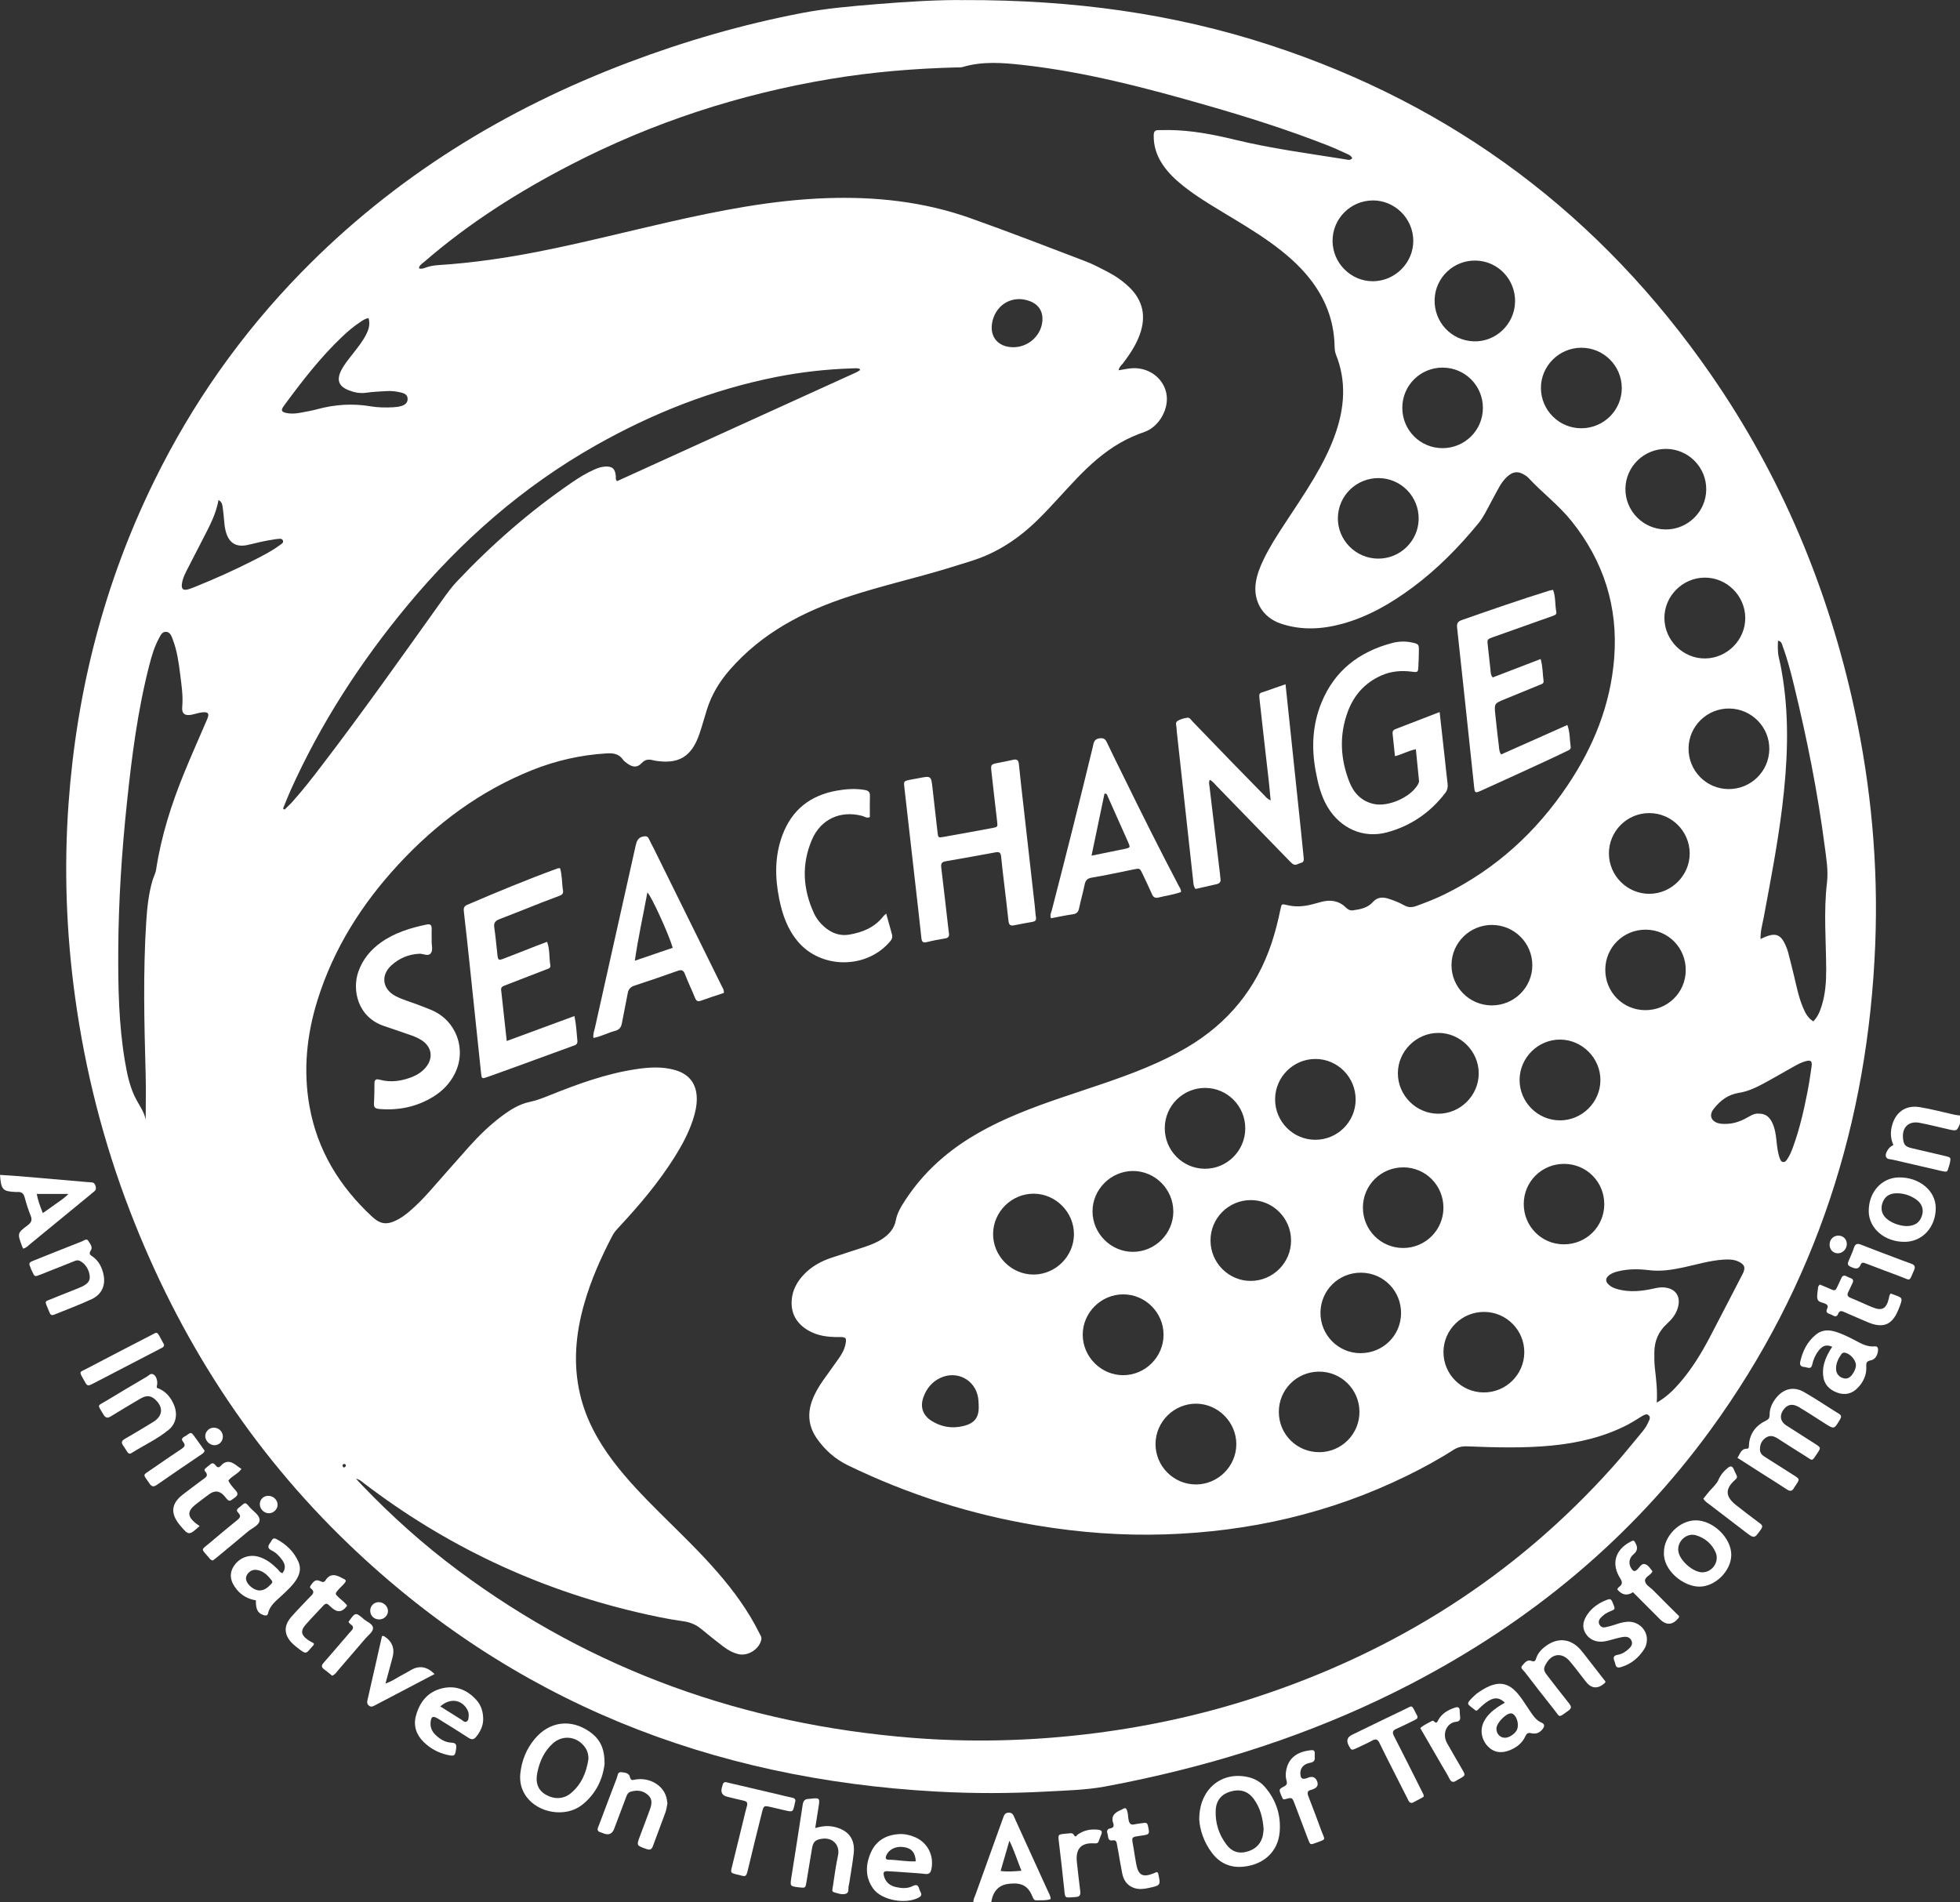 <svg xmlns="http://www.w3.org/2000/svg" id="Lochfisch_Bild" data-name="Lochfisch&#xA0;Bild" width="578.59" height="561.51" viewBox="0 0 578.59 561.51"><rect x="0" y="0" width="578.59" height="561.51" fill="#333333" stroke="none"/><defs><style>      .cls-1 {        fill: #fff;      }    </style></defs><path class="cls-1" d="m287.35,561.51c-.06-.84.37-1.54.64-2.28,2.52-7.05,5.06-14.1,7.6-21.14.19-.52.38-1.05.57-1.57.27-.78.56-1.41,1.61-1.43,1.06-.02,1.34.65,1.66,1.4.16.37.33.73.49,1.09,3.11,6.81,6.23,13.62,9.32,20.45.35.78.86,1.52.92,2.57-1.36.49-2.8.32-4.2.37-.44.02-.76-.17-.94-.58-.16-.36-.33-.73-.49-1.09q-1.55-3.54-5.53-3.29c-.24.01-.48.03-.72.04q-4.86.29-5.66,5.48h-5.28Zm14.17-9.28c-1.21-3-2.04-5.77-3.55-8.85-.94,3.24-1.75,6.02-2.59,8.92,2.09.29,3.89.12,6.14-.06Z"></path><path class="cls-1" d="m578.59,331.69c-.94,2.26-.93,2.25-3.7,1.61-2.72-.63-5.43-1.3-8.17-1.84-3.24-.65-5.28,1.28-4.95,4.57.19,1.9.66,2.46,2.55,2.9,3.34.79,6.68,1.55,10.02,2.35,1.52.36,1.58.48,1.29,1.92-.08.39-.21.77-.32,1.15-.46,1.68-.47,1.71-2.24,1.31-4.82-1.1-9.64-2.22-14.45-3.35-.72-.17-1.7,0-1.93-1.02-.18-.84.74-2.4,1.59-2.89.19-.11.37-.24.64-.42-.78-1.75-.92-3.53-.48-5.38.98-4.19,4-6.47,8.24-5.78,3.46.56,6.86,1.49,10.28,2.24.54.12,1.1.16,1.65.23v2.4Z"></path><path class="cls-1" d="m284.71.02c32.18-.06,61.54,3.96,90.05,13.25,54.41,17.73,97.81,50.35,130.34,97.36,20.78,30.02,34.6,63.08,42.32,98.73,4.94,22.85,7.07,45.97,6.15,69.32-2.08,52.55-17.48,100.66-48.59,143.37-23.46,32.2-53.4,56.84-88.67,75.14-24.91,12.92-51.23,21.89-78.61,27.86-3.9.85-7.81,1.66-11.74,2.37-5.52.99-11.13,1.12-16.71,1.42-11.02.61-22.06.63-33.08.01-66.37-3.72-124.75-26.55-173.12-72.9-29.04-27.83-50.23-60.93-64.67-98.4-7.88-20.44-13.24-41.54-16.22-63.23-2.61-18.99-3.3-38.07-1.92-57.19,2.4-33.28,10.53-65.06,25.25-95.08,11.21-22.87,25.69-43.45,43.49-61.67,27.4-28.06,59.96-48.1,96.49-61.93,16.62-6.29,33.65-11.22,51.1-14.58,7.3-1.41,14.72-2.03,22.13-2.64,9.4-.78,18.82-1.32,26.03-1.2Zm45.49,109.29c1.23-.2,2.38-.45,3.54-.57,4.98-.52,9.47,2.55,10.52,7.16,1.04,4.53-2.01,10.08-6.4,11.6-2.5.86-4.91,1.92-7.2,3.24-4.83,2.78-8.93,6.46-12.76,10.45-3.82,3.98-7.41,8.17-11.34,12.05-5.72,5.66-12.22,10.02-19.96,12.4-2.67.82-5.33,1.69-8.01,2.48-9.34,2.77-18.85,4.96-28.11,8-13.43,4.4-25.57,10.74-35.06,21.62-3.08,3.53-5.35,7.32-6.74,11.72-.77,2.44-1.42,4.91-2.26,7.33-2.33,6.67-6.13,8.89-13.11,7.75-.16-.03-.31-.07-.47-.11-1.29-.33-2.36-.31-3.43.84-1.24,1.34-2.59,1.27-4.09.21-.52-.37-1.08-.76-1.43-1.26-1.22-1.73-2.89-1.94-4.83-1.82-7.57.45-14.86,2.1-21.89,4.9-15.43,6.17-28.43,15.83-39.64,27.97-10.71,11.59-19,24.67-23.76,39.82-3.23,10.3-4.31,20.8-2.41,31.48,2.32,13.01,8.87,23.66,18.46,32.57,2.47,2.29,4.38,2.52,7.4.98,1.29-.66,2.44-1.51,3.55-2.44,2.27-1.91,4.32-4.04,6.28-6.26,3.82-4.31,7.59-8.66,11.43-12.94,2.94-3.28,6.09-6.35,9.63-8.99,2.51-1.88,5.17-3.57,8.27-4.21,2.14-.44,4.11-1.25,6.11-2.05,8.17-3.27,16.43-6.28,25.18-7.6,3.89-.59,7.8-.86,11.66.26,4.19,1.22,6.35,4.13,6.36,8.49,0,2.18-.5,4.28-1.19,6.33-1.3,3.89-3.23,7.47-5.41,10.93-4.67,7.4-10.28,14.06-16.23,20.44-.76.82-1.52,1.62-2.05,2.63-3.38,6.46-6.34,13.09-8.34,20.11-2.52,8.82-3.36,17.72-1.24,26.76,1.72,7.38,5.29,13.84,9.82,19.83,4.21,5.56,9.07,10.54,14,15.45,5.73,5.69,11.57,11.27,16.86,17.38,4.73,5.46,8.96,11.25,12.19,17.74.31.63.8,1.2.64,2-.56,2.84-3.96,5-6.79,4.31-1.67-.41-3.13-1.24-4.46-2.26-2.16-1.65-4.3-3.33-6.38-5.08-1.58-1.33-3.34-2.08-5.38-2.36-4.67-.64-9.28-1.63-13.87-2.71-29.52-6.95-56.33-19.63-80.44-38.04-.56-.43-1.07-1.01-2.35-1.35.87.94,1.34,1.46,1.84,1.98,8.76,9.14,18.17,17.56,28.32,25.12,39.74,29.59,84.59,45.42,133.78,49.39,17.01,1.37,34.03,1,51-.96,17.27-2,34.21-5.59,50.74-11,41.14-13.46,76.56-35.79,105.47-68.16,2.87-3.22,5.57-6.6,8.34-9.91.77-.92,1.48-1.89,1.96-3,.31-.71.89-1.53.13-2.19-.62-.55-1.36-.02-1.99.32-.42.23-.81.51-1.22.76-.96.57-1.9,1.18-2.89,1.7-7.06,3.65-14.65,5.43-22.51,6.19-8.3.8-16.61.56-24.92.23-1.5-.06-2.76.21-4.05,1.03-4.44,2.85-9.08,5.37-13.82,7.69-22.54,11.03-46.44,16.48-71.44,17.27-12.66.4-25.23-.56-37.73-2.64-19.44-3.23-38.03-9.15-55.75-17.74-3.73-1.81-6.79-4.5-9.17-7.9-2.42-3.45-2.89-7.19-1.44-11.17.8-2.2,1.97-4.19,3.31-6.09,1.52-2.16,3.09-4.27,4.6-6.44.87-1.25,1.63-2.56,1.94-4.09.4-1.93.18-2.21-1.83-2.19-3.24.04-6.4-.31-9.25-2.01-3.39-2.03-5.1-5.03-4.77-9,.23-2.8,1.5-5.19,3.4-7.25,2.34-2.54,5.25-4.14,8.49-5.2,3.19-1.05,6.38-2.06,9.57-3.12,1.9-.63,3.76-1.36,5.43-2.5,1.92-1.31,3.39-3.01,3.82-5.32.43-2.28,1.59-4.15,2.81-6.02,3.17-4.86,7-9.13,11.45-12.85,6.51-5.44,13.9-9.35,21.69-12.59,8.42-3.5,17.14-6.16,25.75-9.12,8.32-2.86,16.53-5.98,24.15-10.45,12.23-7.18,20.64-17.45,25.12-30.93,1.08-3.27,1.91-6.6,2.6-9.96.32-1.55.35-1.59,1.84-1.22,2.06.52,4.13.5,6.18.11,1.33-.25,2.63-.66,3.95-1.01,2.74-.73,5.24-.41,7.34,1.65.61.6,1.24.95,2.13.82,2.17-.3,4.28-.71,5.83-2.44,1.3-1.46,2.86-1.55,4.59-.99,1.6.51,3.18,1.11,4.63,1.94,1.23.7,2.35.68,3.64.2,2.85-1.04,5.69-2.13,8.41-3.48,14.98-7.4,26.91-18.27,36.19-32.08,7.66-11.39,12.7-23.79,13.78-37.61,1.18-15.14-3.1-28.55-12.56-40.4-3.82-4.78-8.73-8.44-12.85-12.89-.21-.23-.49-.41-.75-.59-2.11-1.43-3.74-1.29-5.6.49-.87.84-1.58,1.81-2.16,2.86-.94,1.67-1.83,3.37-2.74,5.06-1.06,1.97-2.03,4-3.46,5.74-5.76,7-12.07,13.44-19.37,18.86-6.33,4.7-13.07,8.63-20.74,10.74-6.06,1.66-12.14,1.99-18.18-.04-5.35-1.8-8.24-6.68-7.37-12.21.38-2.4,1.26-4.62,2.31-6.78,1.7-3.54,3.82-6.83,5.96-10.11,2.97-4.55,6.04-9.04,8.82-13.72,2.49-4.2,4.74-8.52,6.36-13.14,2.73-7.78,3.34-15.59.21-23.43-.37-.92-.4-1.87-.43-2.83-.21-7.38-2.78-13.87-7.33-19.63-3.25-4.12-7.2-7.48-11.42-10.53-4.61-3.33-9.5-6.2-14.36-9.14-3.97-2.4-7.93-4.8-11.57-7.7-2.32-1.85-4.47-3.88-6.12-6.38-1.72-2.6-2.65-5.43-2.58-8.59.02-.97.31-1.51,1.37-1.49,1.04.02,2.08-.04,3.11-.03,6.6.07,13.04,1.29,19.41,2.84,10.73,2.62,21.66,4.05,32.54,5.79.71.11,1.55.46,2.18-.31-.42-.88-1.22-1.13-1.93-1.45-1.81-.84-3.63-1.67-5.49-2.39-11.61-4.55-23.49-8.31-35.47-11.75-17.9-5.13-35.9-9.89-54.47-11.95-5.88-.65-11.79-1.12-17.61.61-.6.18-1.27.11-1.9.13-12.48.33-24.9,1.35-37.22,3.41-26.75,4.47-52.26,12.77-76.39,25.2-15.54,8.01-30.23,17.31-43.48,28.79-.61.53-1.43.93-1.56,1.9.87.3,1.53-.05,2.2-.28,1.22-.43,2.46-.6,3.75-.68,9.9-.64,19.7-2.07,29.43-3.99,12.7-2.5,25.24-5.7,37.86-8.58,15.52-3.54,31.1-6.62,47.08-7.18,14.43-.5,28.6,1.01,42.25,5.83,11.44,4.04,22.76,8.45,34.11,12.77,2.23.85,4.36,1.98,6.49,3.08,2.35,1.21,4.52,2.7,6.45,4.54,4.16,3.98,5.1,8.68,3.18,14.03-1.12,3.13-2.95,5.83-4.92,8.46-.46.62-1.18,1.09-1.33,2.1ZM83.55,238.7c.15.1.3.19.45.29.78-.77,1.61-1.51,2.34-2.33,2.98-3.34,5.74-6.87,8.46-10.43,12.35-16.13,24.06-32.72,35.86-49.24,1.3-1.82,2.61-3.64,4.15-5.27,10.35-10.97,21.65-20.85,34.11-29.36,2.05-1.4,4.15-2.7,6.43-3.71,1.03-.46,2.07-.84,3.21-.92,2.17-.15,3.05.63,3.23,2.84.04.45-.18.95.37,1.46,23.5-10.69,47.05-21.4,70.61-32.11.36-.16.69-.39,1.02-.6.05-.03.08-.13.08-.2,0-.32-.29.02-.07-.24-.78-.27-1.58-.16-2.37-.13-7.44.24-14.82,1.06-22.13,2.5-18.92,3.73-36.6,10.72-53.35,20.18-21.58,12.18-39.86,28.25-55.64,47.24-13.91,16.75-25.66,34.88-34.59,54.78-.78,1.73-1.45,3.5-2.17,5.25Zm-40.54,91.83c0-4.55.11-9.1-.02-13.64-.41-14.94-.78-29.88.18-44.82.26-4.06.68-8.12,1.82-12.06.33-1.15.93-2.19,1.11-3.4,1.5-9.85,4.52-19.27,8.27-28.46,2.17-5.32,4.54-10.57,6.79-15.86.71-1.66.32-2.2-1.49-2-1.02.12-2.02.47-3.03.68-2.02.42-3.04-.26-2.85-2.28.3-3.31-.22-6.53-.62-9.77-.42-3.41-.91-6.82-2.13-10.05-.39-1.03-.76-2.32-2.07-2.36-1.17-.03-1.64,1.15-2.12,2.06-1.29,2.41-2.06,5.02-2.74,7.65-3.45,13.34-5.19,26.97-6.63,40.64-1.53,14.47-2.49,28.98-2.57,43.54-.06,11.04.13,22.06,1.99,32.98.69,4.02,1.52,8.04,3.56,11.63,1.01,1.79,2.16,3.47,2.56,5.54Zm492.26-29.02c1.36-1.34,1.98-2.99,2.5-4.65,1.09-3.47,1.33-7.06,1.32-10.66-.03-8.53-.79-17.06.23-25.6.43-3.63-.21-7.34-.69-10.98-2.08-15.93-5.23-31.65-9.03-47.25-.94-3.88-1.93-7.75-3.32-11.49-.24-.65-.3-1.55-1.42-1.76-.08,1.8-.12,3.44.28,5.11.49,2.01.86,4.06,1.17,6.11,1.95,12.67,1.33,25.33-.22,37.97-1.33,10.86-3.41,21.6-5.41,32.35-.4,2.13-1.04,4.25-.97,6.54,4.55-2.25,6.15-1.61,7.86,3.03.11.3.21.6.29.91.61,2.4,1.23,4.79,1.8,7.2.72,3.03,1.33,6.09,2.54,8.97.67,1.6,1.42,3.19,3.09,4.2Zm-46.21,112.55c2.92-1.67,4.93-3.7,6.81-5.86,3.58-4.12,6.4-8.77,8.93-13.58,3.23-6.14,6.38-12.33,9.59-18.49.97-1.86.7-2.83-1.22-3.73-1.42-.66-2.93-.66-4.46-.56-4.01.26-7.84,1.45-11.73,2.28-3.36.72-6.69,1.26-10.19.83-3.07-.38-6.22-.41-9.29.38-1.02.26-1.99.6-2.76,1.35-.76.74-.79,1.53-.07,2.32.84.92,1.96,1.34,3.13,1.64,3.42.86,6.82.52,10.2-.23,1.02-.23,2.02-.44,3.07-.38,3.58.23,5.25,2.68,4.19,6.13-.58,1.91-1.79,3.35-3.23,4.66-2.43,2.22-3.63,5.02-3.67,8.29-.02,1.59-.02,3.2.16,4.78.36,3.24.79,6.47.55,10.16Zm-142.7-56.45c0-6.55-5.4-11.95-11.91-11.94-6.52.01-11.95,5.44-11.94,11.93.01,6.52,5.43,11.95,11.94,11.94,6.54-.01,11.92-5.4,11.92-11.93Zm6.62,80.6c6.56,0,11.96-5.34,11.98-11.87.02-6.51-5.39-11.96-11.89-11.98-6.54-.01-11.94,5.36-11.96,11.89-.02,6.56,5.33,11.94,11.87,11.95Zm-9.5-44.2c0-6.55-5.38-11.93-11.92-11.92-6.54,0-11.95,5.41-11.94,11.92.01,6.52,5.44,11.95,11.94,11.94,6.54-.01,11.92-5.4,11.92-11.94Zm116.93-63.28c6.55.04,11.98-5.29,12.03-11.82.06-6.5-5.34-11.97-11.85-12.03-6.52-.05-11.96,5.31-12.01,11.84-.05,6.55,5.29,11.97,11.83,12Zm-55.19-271.56c-6.56.04-11.88,5.41-11.85,11.97.04,6.55,5.45,11.93,11.96,11.88,6.53-.05,11.93-5.5,11.87-12-.06-6.56-5.45-11.89-11.99-11.86Zm19.37,245.74c-6.52.01-11.95,5.44-11.94,11.93,0,6.53,5.42,11.93,11.93,11.93,6.54,0,11.94-5.41,11.94-11.92,0-6.52-5.44-11.96-11.93-11.94Zm-17.56-163.78c-6.6-.06-11.99,5.16-12.09,11.73-.1,6.53,5.22,11.96,11.78,12.04,6.59.08,12-5.18,12.07-11.73.07-6.58-5.2-11.98-11.76-12.04Zm-25.91,225.01c-.03-6.58-5.39-11.91-11.93-11.88-6.57.03-11.88,5.38-11.85,11.96.02,6.58,5.4,11.94,11.92,11.9,6.56-.04,11.9-5.42,11.86-11.97Zm-64.09-1.81c0-6.49-5.36-11.92-11.85-11.96-6.5-.04-11.94,5.29-12.02,11.79-.08,6.58,5.4,12.11,11.97,12.08,6.51-.03,11.89-5.42,11.9-11.91Zm83.15-39.74c.02-6.59-5.29-11.97-11.83-11.99-6.55-.02-11.92,5.33-11.94,11.89-.02,6.59,5.28,11.95,11.84,11.97,6.57.02,11.92-5.3,11.94-11.87Zm91.69-192.08c-6.59-.04-11.98,5.23-12.05,11.78-.06,6.54,5.26,11.94,11.83,12,6.56.06,11.98-5.24,12.03-11.79.06-6.56-5.26-11.95-11.82-11.99Zm-16.92,119.42c.01,6.55,5.39,11.93,11.92,11.92,6.53-.01,11.95-5.44,11.93-11.94-.03-6.56-5.39-11.9-11.95-11.89-6.57,0-11.91,5.36-11.9,11.91Zm-8.1-125.51c6.59-.03,11.92-5.36,11.9-11.91-.03-6.57-5.39-11.88-11.96-11.86-6.58.03-11.94,5.39-11.91,11.92.04,6.57,5.4,11.88,11.97,11.85Zm-28.9,284.62c6.58.05,11.97-5.25,12.02-11.8.04-6.57-5.27-11.94-11.83-11.97-6.59-.03-11.98,5.24-12.03,11.79-.05,6.54,5.28,11.94,11.85,11.98Zm-70.35-77.87c.05-6.6-5.22-11.98-11.78-12.02-6.58-.04-11.94,5.24-11.98,11.82-.04,6.6,5.22,11.98,11.78,12.04,6.55.06,11.93-5.26,11.98-11.84Zm106.28-46.99c-.05,6.64,5.15,11.96,11.74,12.01,6.63.05,11.96-5.15,12.01-11.75.06-6.63-5.15-11.95-11.74-12.01-6.62-.06-11.96,5.16-12.01,11.75Zm-33.38-13.15c-6.6-.03-11.98,5.25-12.02,11.8-.04,6.56,5.28,11.93,11.85,11.96,6.6.03,11.97-5.24,12.01-11.79.04-6.56-5.27-11.93-11.85-11.96Zm74.7-90.67c-.06-6.55-5.48-11.9-12.01-11.85-6.53.05-11.92,5.5-11.86,12,.06,6.53,5.53,11.93,12.02,11.86,6.53-.06,11.91-5.52,11.85-12.02Zm-4.99,50.57c6.6.06,11.98-5.16,12.09-11.73.11-6.53-5.21-11.96-11.78-12.05-6.58-.08-11.99,5.18-12.06,11.74-.07,6.59,5.19,11.98,11.75,12.04Zm-62.96-143.74c.17-6.61-4.97-12.09-11.52-12.27-6.59-.18-12.07,5-12.23,11.55-.16,6.63,4.91,12.04,11.51,12.29,6.5.24,12.06-5.02,12.23-11.57Zm14.39,278.13c6.62.02,11.92-5.23,11.94-11.82.02-6.62-5.23-11.91-11.83-11.93-6.62-.02-11.92,5.23-11.94,11.82-.02,6.61,5.24,11.92,11.83,11.93Zm-72.15,61.36c6.59-.05,11.88-5.42,11.82-11.98-.06-6.59-5.42-11.86-12-11.8-6.6.06-11.85,5.39-11.8,11.98.05,6.59,5.39,11.84,11.98,11.79Zm36.61-72.13c.02-6.61-5.25-11.94-11.82-11.95-6.61-.02-11.92,5.25-11.95,11.83-.02,6.6,5.25,11.94,11.83,11.97,6.58.03,11.92-5.27,11.94-11.85Zm-.23-248.04c-6.61,0-11.91,5.28-11.91,11.87,0,6.61,5.28,11.9,11.87,11.91,6.59,0,11.92-5.3,11.92-11.87,0-6.6-5.3-11.9-11.88-11.9Zm-24.3,290.93c6.63.05,11.97-5.17,12.02-11.74.06-6.61-5.16-11.95-11.76-12.01-6.61-.07-11.96,5.16-12.03,11.75-.07,6.59,5.19,11.97,11.76,12.01Zm117.53-70.7c2.02-.07,3.24.96,4.03,2.6.81,1.68,1.09,3.49,1.28,5.33.18,1.75.36,3.5.95,5.17.18.53.41,1.13,1.05,1.18.63.05.96-.5,1.27-.96.71-1.07,1.18-2.26,1.62-3.46,1.9-5.19,3.14-10.56,4.2-15.97.51-2.58.92-5.19,1.28-7.8.23-1.67-.25-2.01-1.89-1.53-1.24.36-2.36.97-3.48,1.6-3,1.68-5.96,3.42-8.99,5.04-2.25,1.21-4.57,2.27-7.14,2.67-3.18.49-5.57,2.34-7.45,4.79-1.46,1.91-.61,3.78,1.77,4.25.77.15,1.59.14,2.38.1,2.38-.12,4.5-1.06,6.51-2.24.85-.5,1.71-.86,2.62-.77ZM108.8,93.91c-1.11.16-1.79.73-2.51,1.2-1.88,1.23-3.59,2.68-5.21,4.22-6.53,6.19-11.99,13.28-17.3,20.5-.93,1.26-.73,1.78.77,2.09,1.34.28,2.71.18,4.06-.07,1.73-.32,3.46-.62,5.16-1.08,5.17-1.39,10.36-1.72,15.66-.82,2.2.37,4.46.39,6.7.27.79-.04,1.6-.15,2.35-.37,1.05-.31,1.92-.95,1.85-2.19-.06-1.16-1.01-1.57-1.97-1.8-1.4-.33-2.83-.51-4.28-.41-1.99.14-4,.18-5.97.48-1.82.27-3.5-.07-5.15-.72-2.98-1.16-3.67-3.02-2.23-5.88.91-1.8,2.21-3.33,3.43-4.9,1.37-1.77,2.79-3.5,3.83-5.5.79-1.51,1.36-3.07.81-5Zm-44.29,53.68c-.77,4.35-2.83,8.02-4.74,11.76-1.59,3.13-3.23,6.23-4.81,9.36-.57,1.14-1.09,2.32-1.26,3.6-.21,1.58.38,2.08,1.88,1.65.61-.18,1.21-.41,1.8-.64,6-2.41,11.88-5.05,17.64-7.99,2.56-1.3,5.12-2.6,7.44-4.31.5-.36,1.31-.75,1.08-1.41-.29-.84-1.22-.5-1.91-.48-.32,0-.63.11-.94.15-2.53.34-5,1-7.48,1.57-3.52.81-5.7-.57-6.59-4.08-.3-1.16-.42-2.35-.5-3.55-.08-1.19-.24-2.38-.4-3.56-.1-.79-.28-1.55-1.22-2.06Zm224.4,267.27c-.05-.72-.04-1.44-.15-2.15-.83-5.42-6.31-8.29-11.25-5.92-2.44,1.17-4.01,3.14-4.91,5.64-1.05,2.89-.2,5.4,2.45,7.04,2.84,1.76,5.92,2.29,9.21,1.52,3.47-.81,4.8-2.56,4.65-6.12Zm10.14-312.36c4.43.04,8.24-3.33,8.65-7.64.27-2.86-1.04-4.96-3.72-5.97-4.84-1.83-9.69.72-10.97,5.77-1.13,4.48,1.42,7.8,6.04,7.84ZM101.53,432.15c-.33.11-.51.32-.36.67.08.2.19.48.49.34.18-.09.42-.28.44-.45.03-.32-.18-.56-.56-.56Z"></path><path class="cls-1" d="m354.02,537.1c-.06-8.98,6.64-14.33,14.49-12.49,1.91.45,3.59,1.4,4.87,2.88,3.3,3.79,4.79,8.3,4.38,13.26-.47,5.79-4.59,9.59-10.51,10.27-3.92.45-7.06-.9-9.43-3.99-2.45-3.19-3.62-6.87-3.81-9.92Zm19,2.96c-.22-3.36-.98-6.36-2.87-8.96-1.72-2.38-4.08-3.08-6.99-2.22-2.6.77-4.13,2.61-4.28,5.43-.2,3.81.93,7.26,3.23,10.29,1.42,1.87,3.35,2.66,5.71,2.08,2.43-.59,4.17-1.98,4.87-4.44.22-.76.24-1.57.32-2.17Z"></path><path class="cls-1" d="m178.47,520.63c-.47,4.31-2.44,8.92-6.73,12.23-4.85,3.74-12.9,2.39-16.44-2.61-1.45-2.05-1.96-4.38-1.69-6.82.41-3.73,1.77-7.12,4.17-10.02,4.38-5.32,10.81-6.13,16.41-2.12,2.91,2.08,4.3,4.79,4.28,9.35Zm-4.77-1.27c.05-1.43-.32-2.72-1.2-3.83-2.38-3.02-6.47-3.44-9.32-.86-2.52,2.28-3.86,5.25-4.55,8.52-.64,3.02.16,5.18,2.32,6.49,2.56,1.55,5.37,1.51,7.6-.36,3.09-2.58,4.55-6.07,5.14-9.97Z"></path><path class="cls-1" d="m512.9,430.33c.81-1.2,1.05-2.71,2.84-2.68.54,0,.52-.48.54-.88.14-3.57,2.03-5.97,5.13-7.47.8-.39.98-.88.98-1.67,0-1.84.72-3.42,1.82-4.85,2.17-2.81,5.21-3.63,8.27-1.89,3.54,2.01,6.91,4.32,10.38,6.46.86.53.7,1.03.26,1.76-1.69,2.82-1.67,2.83-4.43,1.08-2.56-1.63-5.1-3.31-7.71-4.85-1.92-1.13-3.45-.74-4.59.93-1.14,1.68-.82,3.38.89,4.49,2.82,1.82,5.66,3.6,8.49,5.42,1.79,1.15,1.8,1.17.69,2.83-1.73,2.59-1.27,2.2-3.56.78-2.72-1.68-5.41-3.41-8.1-5.14-1.16-.74-2.32-1.09-3.56-.23-1.22.85-1.72,2.01-1.7,3.49.02,1.14.7,1.69,1.55,2.22,2.84,1.78,5.67,3.59,8.5,5.4,1.72,1.1,1.71,1.12.54,2.87-.18.27-.39.51-.53.8-.52,1.01-1.13,1.12-2.1.48-2.53-1.68-5.12-3.27-7.68-4.9-2.28-1.46-4.56-2.92-6.93-4.44Z"></path><path class="cls-1" d="m6.86,368.6c-.16-.34-.29-.54-.37-.77-1.37-3.74-1.41-3.8,1.68-6.14,1.06-.8,1.41-1.5.9-2.78-.71-1.77-1.3-3.6-1.79-5.45-.33-1.25-1.02-1.7-2.23-1.58-.08,0-.16,0-.24,0-4.02-.16-4.49-.64-4.81-5.05,1.84.12,3.65.21,5.46.36,6.84.58,13.67,1.18,20.51,1.77.32.03.64.06.96.06.65,0,1.03.34,1.23.93.21.64.29,1.24-.32,1.73-.68.55-1.35,1.12-2.03,1.68-5.61,4.61-11.22,9.22-16.84,13.82-.61.5-1.12,1.14-2.1,1.41Zm5.78-10.5c1.38-.97,2.56-1.78,3.71-2.63,1.17-.87,2.46-1.59,3.84-3.02h-9.34c.35,1.94,1,3.64,1.79,5.65Z"></path><path class="cls-1" d="m240.65,539.64c2.22-.66,4-.76,5.85-.3,3.99,1,5.96,3.58,5.52,7.69-.33,3.01-.89,6-1.34,8.99-.02.16-.05.32-.1.47-.3.86.22,2.16-.86,2.53-1.13.39-2.37-.1-3.51-.43-.76-.22-.47-.9-.39-1.42.5-3.15.87-6.33,1.56-9.44.63-2.85-1.36-5.49-4.91-4.91-1.78.29-2.43.91-2.75,2.74-.59,3.38-1.1,6.77-1.68,10.15-.28,1.63-.32,1.62-2.01,1.45-.08,0-.16-.02-.24-.03-2.55-.31-2.59-.32-2.19-2.89,1.11-7.17,2.29-14.34,3.36-21.52.18-1.22.7-1.68,1.83-1.69.16,0,.32-.04.48-.05,2.69-.3,2.79-.21,2.37,2.39-.31,1.95-.62,3.9-.99,6.26Z"></path><path class="cls-1" d="m267.38,552.72c-1.51-.1-3.42-.27-5.33-.34-1.17-.04-1.4.3-1.1,1.43.47,1.82,1.77,2.85,3.5,3.24,1.64.37,3.36.52,4.93-.27,1.04-.52,1.62-.42,1.94.73.11.38.29.74.47,1.1.36.72.16,1.14-.55,1.53-3.83,2.1-10.95.84-13.44-2.58-2.44-3.35-2.32-7.08-.73-10.69,1.55-3.53,4.54-5.23,8.35-5.45,1.61-.09,3.18.26,4.66.89,3.74,1.59,5.68,5.42,4.88,9.4-.23,1.17-.7,1.63-1.93,1.47-1.74-.22-3.5-.29-5.64-.46Zm2.96-3.27c-.15-2.63-1.28-3.9-3.66-4.21-2.35-.31-4.42.76-5.1,2.63-.25.67-.09,1.1.69,1.11,2.69.02,5.36.64,8.07.47Z"></path><path class="cls-1" d="m142.63,507.64c-.01,1.67-.75,3.46-2.07,5.06-.69.84-1.31.9-2.23.31-2.94-1.91-5.93-3.76-8.91-5.6-1.66-1.02-2.19-.74-2.32,1.16-.1,1.46.5,2.65,1.53,3.62,1.3,1.24,2.84,2.17,4.65,2.24,1.43.06,1.51.71,1.36,1.82-.28,2.1-.45,2.26-2.6,1.78-2.72-.61-5.08-1.92-7.04-3.87-2.13-2.12-3.01-4.73-2.22-7.66,1.09-4.02,3.44-7.05,7.65-8.09,4.01-.99,7.38.35,10.14,3.35,1.41,1.54,2.07,3.38,2.07,5.88Zm-12.65-3.91c2.19,1.38,4.2,2.66,6.22,3.91.45.28.91.87,1.48.58.73-.37.64-1.22.68-1.9.04-.63-.18-1.25-.51-1.81-1.7-2.87-5.1-3.3-7.88-.77Z"></path><path class="cls-1" d="m83.38,464.39c1.06-1.35.8-2.61-.03-3.81-.83-1.19-1.85-2.25-3.15-2.88-1.25-.61-1.18-1.29-.47-2.22.19-.25.34-.54.5-.81.35-.6.8-.65,1.4-.33,2.9,1.56,5.18,3.72,6.49,6.77.79,1.84.38,3.59-.66,5.23-1.13,1.77-2.69,3.14-4.19,4.57-1.65,1.58-3.62,2.93-4.16,5.4-.17.75-.82.62-1.37.44-1.64-.52-2.29-1.77-2.2-4.33-2.26-.38-4.18-1.4-5.66-3.21-1.95-2.39-2.26-4.66-.91-6.81,1.56-2.49,4.43-3.64,7.25-2.88,2.31.62,4.1,2.07,5.77,3.71.38.38.58.98,1.4,1.15Zm-6.79,5.11c1.58,0,2.6-1.02,3.59-2.05.24-.25.26-.58.05-.86-1.17-1.55-2.51-2.92-4.54-3.17-1.8-.22-3.41,1.49-3,3.05.38,1.47,2.37,3.01,3.9,3.03Z"></path><path class="cls-1" d="m540.87,397.56c-1.96-.88-3.08-.05-4.01,1.15-.95,1.21-1.57,2.61-1.89,4.11-.35,1.63-1.49.76-2.29.71-.86-.05-1.51-.39-1.25-1.54.69-3.14,2.06-5.88,4.55-7.96,1.43-1.19,3.09-1.54,4.95-1.14,1.98.43,3.76,1.32,5.56,2.19,2.21,1.06,4.24,2.63,6.92,2.36.9-.09,1.06.63.98,1.29-.17,1.36-.78,2.58-2.18,2.85-1.33.26-1.33.89-1.28,1.98.1,2.35-.86,4.36-2.46,6.06-1.71,1.81-3.81,2.34-6.13,1.48-2.33-.86-3.91-2.45-4.15-5.08-.15-1.62.09-3.19.68-4.7.5-1.26,1.12-2.46,2-3.75Zm7,5.44c-.02-1.63-1.86-3.56-3.38-3.7-.46-.04-.75.19-.98.53-.91,1.34-1.6,2.77-1.5,4.44.07,1.26.9,2.22,2.13,2.57,1.19.35,2.01-.22,2.66-1.11.61-.85,1.05-1.78,1.07-2.73Z"></path><path class="cls-1" d="m444.24,502.62c-2.32-2.2-4.27-1.61-8.24,2.33-.15-.01-.34.04-.44-.04-2.47-2.07-3.19-1.63-.18-4.49.29-.27.61-.52.93-.75,6.47-4.54,9.74-2.78,13.11,2.09.86,1.25,1.68,2.53,2.53,3.78.81,1.19,1.67,2.36,3.06,2.95,1.09.46.94,1.17.39,1.9-.84,1.11-2,1.6-3.38,1.25-.98-.25-1.37.1-1.78.98-.91,1.98-2.56,3.23-4.54,4.04-2.59,1.06-4.89.61-6.58-1.24-1.82-1.98-2.27-4.76-1.12-7.11.9-1.85,2.38-3.18,4.04-4.33.65-.45,1.35-.84,2.19-1.36Zm-2.5,7.69c.05,2.11,1.92,3.26,3.83,2.35.8-.38,1.5-.91,2.01-1.64,1-1.42.4-4.31-1.06-5.12-.13-.07-.29-.11-.44-.12-1.52-.07-4.38,2.91-4.34,4.53Z"></path><path class="cls-1" d="m551.65,357.53c-.04-5.58,3.77-9.86,8.85-9.96,6.06-.11,10.94,3.92,10.93,9.04,0,5.65-3.92,9.94-9.14,9.98-5.91.05-10.61-3.94-10.65-9.07Zm10.96,4.41c2.53.03,4.02-.96,4.71-2.95.67-1.92.08-3.73-1.76-4.98-1.68-1.14-3.56-1.76-5.6-1.76-2.18,0-3.56.91-4.24,2.8-.7,1.93-.14,3.77,1.63,5.04,1.65,1.2,3.56,1.72,5.26,1.85Z"></path><path class="cls-1" d="m491.19,458.19c.02-4.78,4.64-9.39,9.39-9.39,5.16,0,10.51,5.22,10.49,10.2-.02,4.72-4.73,9.4-9.44,9.37-4.79-.02-10.76-4.89-10.44-10.19Zm11.34,5.95c2.94,0,5.12-3.15,3.92-5.89-1.11-2.52-3.14-4.23-5.75-5.03-2.82-.87-5.68,1.79-5.25,4.72.4,2.76,4.33,6.2,7.08,6.21Z"></path><path class="cls-1" d="m26.5,377.2c.05-2.21-1.42-4.36-3.01-5.02-.79-.33-1.4.05-2.05.31-3.19,1.26-6.37,2.55-9.57,3.8-1.65.65-1.66.63-2.41-1.03-.1-.22-.21-.43-.3-.65-.76-1.85-.77-1.87,1-2.58,4.67-1.87,9.33-3.74,14.02-5.57.59-.23,1.38-1,1.9-.15.5.82,1.39,1.84.73,2.82-.69,1.03-.18,1.31.53,1.81,1.87,1.31,2.8,3.26,3.24,5.42.63,3.1-.56,5.76-3.52,7.15-3.61,1.69-7.37,3.05-11.06,4.57-.64.27-1.07.14-1.32-.53-.06-.15-.14-.29-.2-.43-1.42-3.54-1.57-2.67,1.51-3.99,2.57-1.09,5.2-2.04,7.77-3.13,1.44-.61,2.7-1.45,2.74-2.82Z"></path><path class="cls-1" d="m473.96,496.39c-.15.29-.16.38-.22.43q-3.12,2.77-5.63-.44c-1.57-2.01-3.08-4.08-4.74-6.02-2.22-2.6-5.15-2.3-6.88.62-.94,1.58-.91,2.1.28,3.64,2.1,2.72,4.19,5.44,6.34,8.12.7.88,1,1.46-.17,2.28-3.11,2.17-2.25,2.05-4.32-.53-2.89-3.61-5.72-7.28-8.54-10.96-.4-.52-1.36-1.1-.78-1.77.66-.77,1.45-1.95,2.73-1.49,1.01.37,1.2.02,1.47-.81.52-1.57,1.64-2.71,2.97-3.66,3.49-2.49,7.2-2.07,10.06,1.13.37.42.72.86,1.06,1.3,2.11,2.7,4.22,5.41,6.36,8.17Z"></path><path class="cls-1" d="m197.02,532.36c-.17.81-.27,1.78-.59,2.67-1.19,3.3-2.47,6.57-3.67,9.87-.37,1.01-.78,1.32-1.93.92-2.95-1.05-2.98-.97-1.9-3.84.98-2.61,1.98-5.22,2.93-7.84.54-1.48.82-3-.51-4.22-1.48-1.36-3.23-1.59-5.14-1.03-.93.27-1.16,1.04-1.44,1.77-1.17,3.05-2.31,6.12-3.46,9.18q-.83,2.21-2.99,1.43c-.37-.14-.74-.3-1.12-.41-.82-.24-.92-.78-.63-1.48.12-.3.24-.59.35-.89,1.72-4.55,3.42-9.11,5.17-13.64.26-.67.2-1.83,1.29-1.71.97.11,2.3.19,2.56,1.37.28,1.29.91.93,1.72.79,4.41-.71,8.61,2.04,9.21,5.99.05.31.09.63.15,1.08Z"></path><path class="cls-1" d="m46.3,409.67c2.46.85,4.06,2.65,5.05,5.04,1.14,2.73.66,5.57-1.61,7.41-3.35,2.73-7.31,4.54-10.95,6.83-.5.31-.91.14-1.21-.33-.39-.6-.74-1.23-1.17-1.81-.67-.9-.58-1.49.46-2.07,2.43-1.37,4.81-2.84,7.2-4.28.61-.37,1.25-.72,1.81-1.16,2.01-1.55,2.19-3.65.51-5.58-1.54-1.77-2.97-2.02-4.98-.83-2.88,1.71-5.78,3.4-8.62,5.17-1.04.65-1.62.56-2.28-.53-1.88-3.12-1.77-2.41.86-4.01,3.95-2.4,7.93-4.77,11.93-7.1.63-.37,1.2-1.23,2.11-.62.84.57,1.24,2.21.89,3.34-.04.14,0,.31,0,.54Z"></path><path class="cls-1" d="m416.91,532.21c-.94.05-1.08-.6-1.32-1.06-1.42-2.77-2.82-5.55-4.22-8.33-1.4-2.78-2.83-5.55-4.18-8.35-.49-1.02-1.04-1.24-2.05-.69-1.47.8-3.01,1.48-4.52,2.2-1.69.79-1.69.78-2.51-.76q-1.09-2.08.99-3.1c5.24-2.55,10.47-5.11,15.73-7.61,2.08-.99,1.84-1.38,3.09,1.15.11.21.21.43.34.63.47.78.02,1.15-.63,1.46-1.8.86-3.57,1.78-5.4,2.58-1.16.51-1.29,1.07-.71,2.19,2.68,5.18,5.26,10.4,7.88,15.6.25.5.5,1,.75,1.5.15.3.24.71-.05.88-1.1.64-2.24,1.2-3.2,1.71Z"></path><path class="cls-1" d="m214.71,526.19c4.83,1.13,9.73,2.27,14.62,3.42,1.48.35,2.94.74,4.43,1.04.91.18,1.25.59.91,1.49-.08.22-.09.47-.14.7-.47,2.03-.53,2.08-2.55,1.63-1.4-.32-2.8-.65-4.2-.98-2.32-.54-2.33-.55-2.88,1.67-1.36,5.5-2.76,10.99-4.05,16.51-.61,2.6-.68,2.35-3.02,1.73-.15-.04-.32-.05-.47-.09-1.64-.43-1.71-.49-1.32-2.11,1.12-4.66,2.28-9.3,3.42-13.95.34-1.4.65-2.8,1.05-4.18.26-.93-.09-1.32-.96-1.51-1.64-.36-3.26-.78-4.89-1.17q-2.14-.52-1.57-2.69c.06-.23.16-.45.21-.69.15-.78.57-1.11,1.42-.83Z"></path><path class="cls-1" d="m487.81,463.83c-.06.14-.08.22-.13.28-.59.95-2.12,1.43-2.07,2.49.06,1.26,1.51,1.93,2.39,2.82,2.56,2.62,5.17,5.18,7.69,7.69-.08.28-.09.38-.13.44q-2.67,3.32-5.58.41c-2.65-2.65-5.29-5.3-7.92-7.94q-2.59,1.69-4.66-.86c.17-.23.31-.54.55-.71,1.04-.75,1.03-1.43.33-2.54-2.67-4.2-1.53-8.29,2.81-10.68,1.21-.66,1.29-.63,1.9.69q.75,1.62-.72,2.85c-1.45,1.21-1.66,2.94-.57,4.44.48.67.91.72,1.55.17.71-.61,1.23-1.82,2.17-1.68,1.09.15,1.7,1.32,2.39,2.14Z"></path><path class="cls-1" d="m378.76,531.12c-.19-.4-.42-.81-.59-1.24-.66-1.66-.67-1.7.97-2.57.71-.38.88-.84.68-1.54-.22-.77-.33-1.57-.25-2.37.43-4.23,3.14-6.38,7.63-6.76.6-.05.89.21.91.8.01.4-.03.8,0,1.2.09,1.03-.22,1.52-1.38,1.73-2.05.37-3.03,1.74-2.85,3.47.12,1.18.55,1.46,1.76,1.12.23-.07.44-.19.67-.26q1.86-.62,2.52,1.2.56,1.55-1.05,2.19c-.22.09-.44.21-.67.26-1.19.23-1.28.88-.88,1.9,1.33,3.42,2.62,6.85,3.88,10.29,1.02,2.77,1.56,2.27-1.75,3.5-1.55.58-1.6.54-2.21-1.06-1.34-3.5-2.64-7.01-3.98-10.51-.73-1.92-.74-1.92-2.85-1.34-.15.04-.31,0-.57,0Z"></path><path class="cls-1" d="m332.36,533.81c.72,1.01.55,2.27.8,3.42.22,1.03.59,1.6,1.74,1.31.62-.15,1.26-.19,1.89-.3,1.85-.3,1.9-.27,2.23,1.44.32,1.67.21,1.83-1.6,2.12-3.89.61-3.36.15-2.76,3.94.24,1.5.47,2.99.74,4.48.62,3.4,1.96,4.09,5.23,2.75.29-.12.57-.25.83-.36.17.12.38.19.4.29.83,3.67.82,3.66-2.9,4.45-1.43.31-2.83.45-4.24-.05-2.02-.72-3.03-2.27-3.44-4.25-.46-2.26-.82-4.55-1.22-6.82-.11-.63-.26-1.25-.35-1.88-.1-.72-.35-1.23-1.21-1.08-1.56.27-1.28-.99-1.54-1.82-.28-.89-.24-1.56.89-1.74.82-.13,1.05-.72.8-1.41-.85-2.33.56-3.3,2.36-4.05.42-.18.77-.59,1.34-.43Z"></path><path class="cls-1" d="m58.94,450.47c-3.15,2.85-3.24,2.84-5.74-.14-.1-.12-.21-.24-.31-.37-2.6-3.29-2.31-6.1.96-8.68,1.88-1.48,3.83-2.88,5.73-4.33.89-.68,2.3-1.21.89-2.69-.11-.12-.11-.54,0-.64.52-.49,1.1-.92,1.65-1.37.86-.7,1.26.04,1.74.56.42.46.9.37,1.24-.02,1.75-2.04,3.41-1.28,5.09.09.31.25.65.45,1.08.74-.99,1.46-2.7,1.99-3.86,3.42.48,1.09,1.35,2.01,2.16,2.94.76.87.7,1.4-.24,2.1-1.7,1.26-1.65,1.32-2.98-.32q-2.08-2.56-4.66-.63c-1.34,1.01-2.7,1.99-4.01,3.04-2.39,1.91-2.38,3.46,0,5.41.37.3.77.55,1.26.9Z"></path><path class="cls-1" d="m102.46,474.01q-2.03,2.84-4.48.63c-.3-.27-.61-.52-.89-.81-.57-.58-1.05-.5-1.6.09-1.78,1.94-3.65,3.8-5.36,5.79-1.44,1.68-1.22,2.91.55,4.22.62.46,1.33.81,1.98,1.19-.04.21-.01.41-.1.5-2.42,2.56-1.74,3.17-5.21.44-.62-.49-1.21-1.05-1.71-1.67-1.79-2.22-1.76-4.62.24-6.96,1.71-2,3.59-3.85,5.39-5.78.78-.83,2.04-1.59.42-2.83-.39-.29-.04-.7.2-1.04.96-1.36,1.52-1.58,2.91-.92.57.27.98.14,1.23-.27,1.42-2.3,3.18-1.75,5.05-.7.34.19.78.22,1.04.8-.44.92-1.35,1.59-2.07,2.39-1.23,1.39-1.23,1.37.05,2.58.8.76,1.75,1.37,2.36,2.31Z"></path><path class="cls-1" d="m558.15,381.84c3.52,1.39,3.89.77,2.21,4.87-1.82,4.45-4.51,5.49-8.99,3.61-2.28-.96-4.55-1.96-6.82-2.95-.77-.34-1.47-.69-1.92.45-.55,1.39-1.43.48-2.15.2-.71-.27-1.69-.47-1.14-1.63.34-.7.3-1.13-.48-1.52-.83-.41-2.11-.42-2.35-1.42-.23-.96.06-2.05.15-3.09.03-.39.06-.8.55-1.17,1.15.48,2.41.98,3.64,1.54.65.29,1.04.15,1.33-.49.42-.95.93-1.86,1.32-2.82.35-.86.84-1.08,1.66-.62.35.19.72.35,1.09.48.77.27.98.74.61,1.48-.42.86-.8,1.74-1.24,2.6-.47.92-.23,1.41.75,1.8,2.15.86,4.24,1.88,6.38,2.75,2.84,1.15,4.09.44,4.83-2.6.11-.45.05-.97.57-1.45Z"></path><path class="cls-1" d="m486.15,484.27c-.05.89-.27,1.74-.75,2.5-1.64,2.57-3.83,4.43-6.81,5.33-.97.29-1.53.2-1.74-.87-.06-.31-.18-.61-.29-.91-.38-1-.28-1.62.99-1.83,1.28-.21,2.37-.91,3.32-1.81.67-.64,1.16-1.37.76-2.33-.39-.93-1.23-1.24-2.16-1.16-.79.07-1.56.28-2.33.47-1.16.28-2.3.67-3.47.87-2.39.41-4.51-.52-5.6-2.34-1.25-2.09-.62-4,.65-5.79,1.33-1.87,3.17-3.13,5.27-3.99,1.47-.59,1.62-.49,2.23,1.08.61,1.55.61,1.56-.88,2.16-1.13.45-2.12,1.1-2.91,2.03-.51.6-.64,1.29-.21,1.99.37.62.99.83,1.66.7.93-.19,1.86-.44,2.76-.74,1.21-.41,2.43-.8,3.71-.89,3.27-.24,6.01,2.39,5.8,5.53Z"></path><path class="cls-1" d="m128.27,494.18c-6.05,3.17-11.92,6.25-17.78,9.33-.52.27-.98.43-1.54.02-.75-.55-.57-1.24-.41-1.94.84-3.74,1.7-7.47,2.55-11.21.56-2.48,1.12-4.96,1.68-7.43.3.02.49-.02.61.05q3.61,2.27,2.47,6.37c-.67,2.43-1.32,4.87-2.06,7.62,2.11-.76,3.58-1.86,5.19-2.69.85-.44,1.67-.93,2.51-1.4q3.54-1.98,6.79,1.27Z"></path><path class="cls-1" d="m48.45,396.97c-.04.46-.25.69-.54.84-.63.34-1.27.67-1.91,1-6.09,3.17-12.17,6.34-18.27,9.49-1.9.98-1.92.98-2.89-.77-1.61-2.9-1.57-2.28,1.16-3.72,6.14-3.24,12.31-6.42,18.48-9.6,1.88-.97,1.78-1.35,3,.95.33.63.67,1.26.97,1.8Z"></path><path class="cls-1" d="m502.81,442.43c.83-1.01,1.53-1.99,2.36-2.84.64-.65,1.76-1.9,2.05-2.6.62-1.51,1.62-2.73,2.9-3.74.75-.59,1.28-.46,1.66.41.25.59.51,1.17.81,1.73.31.59.2.93-.33,1.4-3.09,2.73-3,4.98.28,7.56,2.32,1.82,4.67,3.62,7.04,5.38.75.56.78.99.25,1.74-1.96,2.77-1.93,2.79-4.64.72-3.49-2.67-6.98-5.32-10.45-8-.62-.48-1.35-.85-1.91-1.77Z"></path><path class="cls-1" d="m315.21,541.25c.68-.05,1.38-.37,1.87.53.42.78.77-.02,1.06-.23,1.86-1.31,3.92-1.69,6.14-1.41.73.09,1.2.43.86,1.29-.27.67-.55,1.33-.77,2.01-.22.66-.61.77-1.28.72-3.94-.28-5.65,1.59-5.19,5.58.33,2.85.61,5.71.99,8.55.15,1.13-.21,1.67-1.34,1.7-.16,0-.32.03-.48.04-2.84.2-2.64.33-2.91-2.29-.47-4.68-1.03-9.35-1.58-14.02-.26-2.2-.28-2.19,1.91-2.41.24-.02.48-.04.71-.07Z"></path><path class="cls-1" d="m419.27,510.12c1.01-.93,2.14-1.36,3.16-1.95.28-.17.62-.33.87-.05.77.84.99.15,1.3-.42,1.09-1.93,2.88-2.94,4.89-3.61.82-.28,1.42-.15,1.41.92,0,.56.05,1.12.12,1.67.12.94-.13,1.48-1.21,1.59-2.69.27-4.24,3.47-2.61,6.36,1.45,2.58,2.96,5.12,4.43,7.68,1.02,1.77,1.01,1.78-.82,2.81-.28.16-.58.29-.83.47-.9.64-1.55.57-2.09-.51-.6-1.21-1.34-2.36-2.02-3.54-2.19-3.79-4.39-7.59-6.61-11.42Z"></path><path class="cls-1" d="m60.41,428.23c-.16.58-.51.79-.83,1.02-4.42,3.01-8.87,5.99-13.25,9.06-1.08.76-1.61.52-2.27-.47-1.9-2.84-2.08-2.21.61-4.06,2.96-2.04,5.91-4.08,8.91-6.07.89-.59,1.29-1.07.49-2.05-.96-1.18.33-1.47.94-1.91,1.4-1.02,1.44-1.01,2.41.31,1.04,1.41,2.03,2.84,2.98,4.18Z"></path><path class="cls-1" d="m550.23,372.77c-.91-.16-.9.57-1.19,1-.59.89-1.26.86-2.83.13-.95-.45-.78-1.02-.47-1.74.53-1.25,1.1-2.48,1.52-3.77.39-1.2.98-1.43,2.14-.96,2.96,1.19,5.95,2.29,8.93,3.42,1.94.73,3.87,1.5,5.82,2.17,1.06.37,1.34.88.87,1.95-1.57,3.57-.82,3.02-4.14,1.81-3.14-1.15-6.26-2.37-9.39-3.55-.45-.17-.9-.33-1.26-.46Z"></path><path class="cls-1" d="m98.05,494.66c-.77-.61-1.54-1.29-2.38-1.89-.87-.63-.79-1.19-.12-1.94,2.38-2.7,4.7-5.45,7.05-8.17.31-.36.61-.75.95-1.08.75-.74,1.02-1.42-.07-2.11-.25-.16-.42-.46-.61-.69,2.04-2.88,2.07-2.92,4.54-.81,1,.86,2.79,1.44,2.7,2.76-.07,1.04-1.44,2.01-2.26,2.98-2.65,3.1-5.3,6.2-7.97,9.27-.51.59-.91,1.33-1.82,1.68Z"></path><path class="cls-1" d="m62.87,460.65c-.69-.07-.93-.52-1.23-.87-2.42-2.8-2.3-2.14.2-4.26,2.68-2.26,5.37-4.51,8.09-6.72.85-.69,1.39-1.24.38-2.26-.93-.94.15-1.37.68-1.85,1.39-1.24,1.47-1.27,2.61.11,1.1,1.33,3.18,2.45,3.02,4.06-.14,1.44-2.28,2.26-3.54,3.33-2.98,2.53-6,5-9,7.49-.42.35-.87.68-1.22.95Z"></path><path class="cls-1" d="m65.79,424.01c.04,1.36-.95,2.5-2.28,2.61-1.43.12-2.85-1.15-2.92-2.59-.06-1.4,1.14-2.61,2.57-2.59,1.43.02,2.59,1.15,2.63,2.58Z"></path><path class="cls-1" d="m76.7,444.15c-.06-1.45,1-2.57,2.46-2.59,1.5-.02,2.79,1.2,2.78,2.64,0,1.28-1.09,2.41-2.39,2.5-1.45.11-2.79-1.09-2.85-2.55Z"></path><path class="cls-1" d="m111.95,478.05c-1.49.01-2.61-1.04-2.66-2.49-.05-1.46,1.06-2.61,2.52-2.61,1.4,0,2.66,1.17,2.72,2.52.06,1.38-1.12,2.57-2.57,2.58Z"></path><path class="cls-1" d="m542.77,364.75c1.38.04,2.39,1.06,2.41,2.45.02,1.51-1.25,2.81-2.7,2.77-1.45-.04-2.47-1.22-2.38-2.73.09-1.48,1.21-2.53,2.67-2.49Z"></path><path class="cls-1" d="m379.49,202c.5,4.75.96,9.11,1.42,13.48,1.05,10.01,2.11,20.02,3.16,30.03.27,2.54.51,5.09.77,7.63.07.67.1,1.37-.71,1.55-.87.19-1.72,1.07-2.68.22-.42-.37-.81-.77-1.2-1.17-7.02-7.22-14.03-14.45-21.05-21.67-.6-.62-1.11-1.35-2.06-1.87-.36.61-.19,1.23-.12,1.8,1.04,8.73,2.09,17.45,3.14,26.17.05.4.04.8.12,1.19.19,1-.29,1.46-1.21,1.66-2.03.44-4.05.92-6.15,1.4-.66-.8-.62-1.77-.73-2.69-1.6-14.45-3.18-28.91-4.76-43.36-.04-.4-.1-.8-.09-1.19,0-.78-.49-1.81.17-2.28.81-.58,1.89-.84,2.9-1.03.81-.16,1.2.68,1.69,1.17,3.9,4.01,7.77,8.05,11.66,12.07,3.06,3.16,6.13,6.3,9.22,9.43.55.56,1.02,1.23,2.11,1.74-.2-2.1-.35-4.01-.57-5.91-.88-7.78-1.8-15.55-2.64-23.34-.31-2.83-.24-2.28,1.88-3.04,1.79-.65,3.6-1.26,5.73-2Z"></path><path class="cls-1" d="m424.98,210.21c.51,4.55.98,8.83,1.46,13.11.29,2.62.54,5.25.87,7.86.13,1.08.04,1.98-.67,2.9-4.43,5.79-10.17,9.72-17.16,11.62-7.01,1.91-13.8-1.13-17.6-7.51-2-3.36-2.86-7.09-3.55-10.87-1.21-6.75-.87-13.38,1.72-19.79,3.87-9.56,11.15-15.14,20.93-17.72,1.94-.51,3.96-.56,5.95-.12,1.82.4,1.95.55,1.92,2.37-.02,1.52-.06,3.04-.14,4.55-.09,1.84-.12,1.9-1.92,1.67-3.07-.39-6.05-.18-8.92,1.08-4.89,2.14-8.18,5.78-10.01,10.74-2.55,6.91-2.2,13.82.43,20.61,1.3,3.36,3.58,5.83,7.31,6.63,4.24.91,10.77-1.97,12.93-5.71.21-.36.4-.71.36-1.12-.3-3.08-.62-6.16-.93-9.33-2.25.42-3.98,1.51-6.17,2.04-.24-2.31-.46-4.49-.7-6.67-.07-.66.22-1.07.8-1.3,4.3-1.66,8.6-3.32,13.1-5.06Z"></path><path class="cls-1" d="m305.69,269.9c.02.14.06.54.13.93.15.82-.26,1.16-1.01,1.3-1.81.32-3.62.63-5.42,1.01-1.14.25-1.57-.16-1.69-1.29-.37-3.58-.82-7.14-1.24-10.71-.32-2.78-.68-5.55-.94-8.34-.1-1.05-.52-1.39-1.54-1.21-4.95.91-9.9,1.81-14.86,2.66-1.14.19-1.4.72-1.27,1.79.71,5.87,1.37,11.75,2.05,17.62.07.63.14,1.27.23,1.9.12.86-.18,1.31-1.1,1.46-1.81.29-3.62.63-5.4,1.08-1.22.31-1.52-.11-1.64-1.24-.59-5.56-1.24-11.12-1.87-16.67-1.05-9.21-2.09-18.42-3.14-27.63-.22-1.95-.25-1.96,1.61-2.36.86-.19,1.73-.31,2.59-.48,3.72-.74,3.7-.74,4.12,3.14.47,4.29.96,8.58,1.46,12.86.19,1.59.23,1.61,1.78,1.33,4.8-.86,9.59-1.72,14.38-2.62,1.63-.3,1.62-.35,1.42-2.03-.56-4.84-1.13-9.68-1.66-14.53-.24-2.22-.2-2.23,1.93-2.66,1.49-.3,2.98-.58,4.46-.92,1.11-.26,1.58.09,1.7,1.27.42,4.21.92,8.42,1.39,12.63,1.1,9.77,2.21,19.53,3.31,29.3.08.71.13,1.43.22,2.4Z"></path><path class="cls-1" d="m165.33,256.28c.65,2.17.51,4.44.87,6.63.16.95-.39,1.28-1.11,1.55-1.72.64-3.44,1.28-5.15,1.95-4.16,1.64-8.3,3.33-12.48,4.92-1.23.47-1.76,1.06-1.55,2.47.41,2.68.61,5.39.93,8.09.19,1.56.35,1.67,1.81,1.11,3.28-1.25,6.54-2.56,9.82-3.84.96-.38,1.94-.73,3.04-1.14.84,2.29.56,4.65.95,6.9.17.98-.75,1.08-1.4,1.33-3.57,1.39-7.15,2.77-10.72,4.15-.52.2-1.05.4-1.56.6-.57.22-.92.57-.84,1.26.55,4.91,1.08,9.82,1.65,15.04,6.8-2.51,13.34-4.92,19.99-7.37.54,2.58.63,4.96.87,7.33.11,1.14-.7,1.27-1.45,1.54-5.18,1.89-10.35,3.78-15.52,5.67-3.23,1.17-6.45,2.35-9.69,3.49-1.53.54-1.6.47-1.77-1.11-1.15-10.88-2.28-21.77-3.43-32.65-.53-5-1.06-10.01-1.65-15.01-.12-.98-.07-1.64.98-2.09,8.8-3.78,17.66-7.45,26.66-10.74.21-.08.47-.05.76-.07Z"></path><path class="cls-1" d="m443.11,222.72c6.46-2.88,12.94-5.76,19.57-8.71.81,2.18.67,4.34.98,6.42.12.83-.61,1.04-1.17,1.31-2.16,1.04-4.32,2.08-6.5,3.08-6.24,2.87-12.49,5.74-18.75,8.57-1.77.8-1.89.71-2.08-1.1-1.67-15.65-3.3-31.31-5.02-46.96-.14-1.28.16-1.86,1.36-2.28,8.59-3.02,17.19-6,25.89-8.71.3-.09.62-.12,1.07-.21.81,2.13.54,4.4.97,6.56.12.59-.33.86-.79,1.04-.59.23-1.2.43-1.81.64-5.34,1.9-10.69,3.78-16.03,5.69-1.84.66-1.82.7-1.6,2.53.27,2.3.5,4.61.76,6.91.09.78,0,1.61.68,2.48,4.61-1.77,9.27-3.56,14.15-5.44.66,2.21.57,4.38.87,6.48.12.83-.69.96-1.26,1.2-3.4,1.39-6.8,2.79-10.2,4.18-3.1,1.27-3.12,1.27-2.78,4.58.32,3.1.67,6.2,1.05,9.29.09.77.08,1.59.65,2.44Z"></path><path class="cls-1" d="m213.69,293.11c-2.21.74-4.48,1.45-6.71,2.27-.98.36-1.43.13-1.81-.81-.96-2.37-2.08-4.67-2.99-7.05-.47-1.23-1.08-1.3-2.18-.91-4.21,1.49-8.44,2.96-12.69,4.34-1.23.4-1.8,1.08-2.02,2.32-.52,2.91-1.17,5.79-1.69,8.7-.22,1.23-.74,2-2.01,2.33-2.13.56-4.1,1.66-6.41,2.1-.18-1.2.27-2.18.48-3.16,3.97-17.84,7.98-35.67,11.96-53.51.31-1.39.7-2.57,2.37-2.82.75-.11,1.21-.03,1.54.69.47,1.01,1.03,1.99,1.52,2.99,6.65,13.46,13.3,26.91,19.94,40.37.31.63.77,1.22.7,2.16Zm-15.11-13.34c-1.11-3.89-6.2-15.07-7.47-16.34-1.23,6.67-2.69,13.2-3.71,20.17,4.02-1.37,7.61-2.6,11.19-3.82Z"></path><path class="cls-1" d="m348.62,263.32c-2.14.79-4.44,1.07-6.66,1.63-.92.23-1.49-.06-1.88-.96-.9-2.05-1.87-4.06-2.83-6.08-.77-1.62-.78-1.62-2.49-1.28-4.15.83-8.28,1.74-12.45,2.44-1.37.23-1.88.83-2.13,2.08-.49,2.34-1.14,4.65-1.64,6.99-.23,1.1-.73,1.6-1.88,1.76-2.12.29-4.22.76-6.41,1.17-.39-.95.07-1.69.25-2.4,4.14-15.99,8.17-32,12.06-48.05.27-1.1.25-2.4,1.92-2.65,1.13-.17,1.74.05,2.24,1.12,1.67,3.54,3.43,7.03,5.15,10.54,5.23,10.68,10.55,21.32,16.08,31.84.29.55.73,1.06.67,1.84Zm-26.39-10.74c3.59-.73,6.71-1.34,9.81-2,1.66-.35,1.68-.39.95-2.05-1.99-4.52-4-9.03-6.03-13.53-.13-.29-.15-.81-.92-.71-1.24,5.92-2.48,11.88-3.82,18.29Z"></path><path class="cls-1" d="m127.43,277.43c0,.08,0,.16,0,.24-.09,1.26.49,2.77-.27,3.74-.79,1.02-2.23.06-3.39.13-3.17.18-5.93,1.32-8.24,3.44-3.22,2.95-2.64,7.02,1.23,9.05,2.2,1.15,4.62,1.77,6.92,2.68,1.26.5,2.54.95,3.79,1.49,7.27,3.15,10.34,11.56,6.82,18.67-1.46,2.95-3.67,5.22-6.46,6.92-4.88,2.98-10.19,4.05-15.86,3.58-1.03-.09-1.64-.35-1.57-1.56.11-1.99.13-3.99.14-5.99,0-1.06.41-1.4,1.48-1.11,3.29.9,6.49.45,9.62-.79,1.51-.6,2.85-1.45,3.92-2.68,2.46-2.8,1.99-6.18-1.13-8.19-1.29-.83-2.72-1.33-4.16-1.81-2.27-.77-4.52-1.58-6.8-2.33-7.88-2.58-9.6-10.63-7.68-16.08,1.27-3.6,3.57-6.4,6.63-8.59,4.05-2.9,8.7-4.31,13.5-5.32,1.02-.21,1.53.06,1.51,1.16-.03,1.12,0,2.24,0,3.36h0Z"></path><path class="cls-1" d="m261.61,269.71c.62,2.23,1.13,4.14,1.68,6.04.25.86.03,1.57-.57,2.19-.17.17-.31.36-.48.54-6.98,7.58-19.78,7.42-26.52-.32-3.2-3.68-4.74-8.09-5.69-12.77-1.29-6.37-1.37-12.69.95-18.89,2.81-7.5,8.28-11.74,16.06-13.11,2.68-.47,5.38-.67,8.11-.22,1.14.19,1.69.55,1.65,1.79-.07,2.07-.02,4.14-.02,6.24-.88.44-1.58-.17-2.29-.36-6.4-1.68-12.2.97-14.8,7.02-3.11,7.25-2.7,14.48.53,21.6.8,1.77,2.02,3.26,3.53,4.48,2.03,1.63,4.36,2.4,6.94,1.96,3.96-.67,7.53-2.13,10.09-5.44.14-.18.34-.32.81-.76Z"></path></svg>